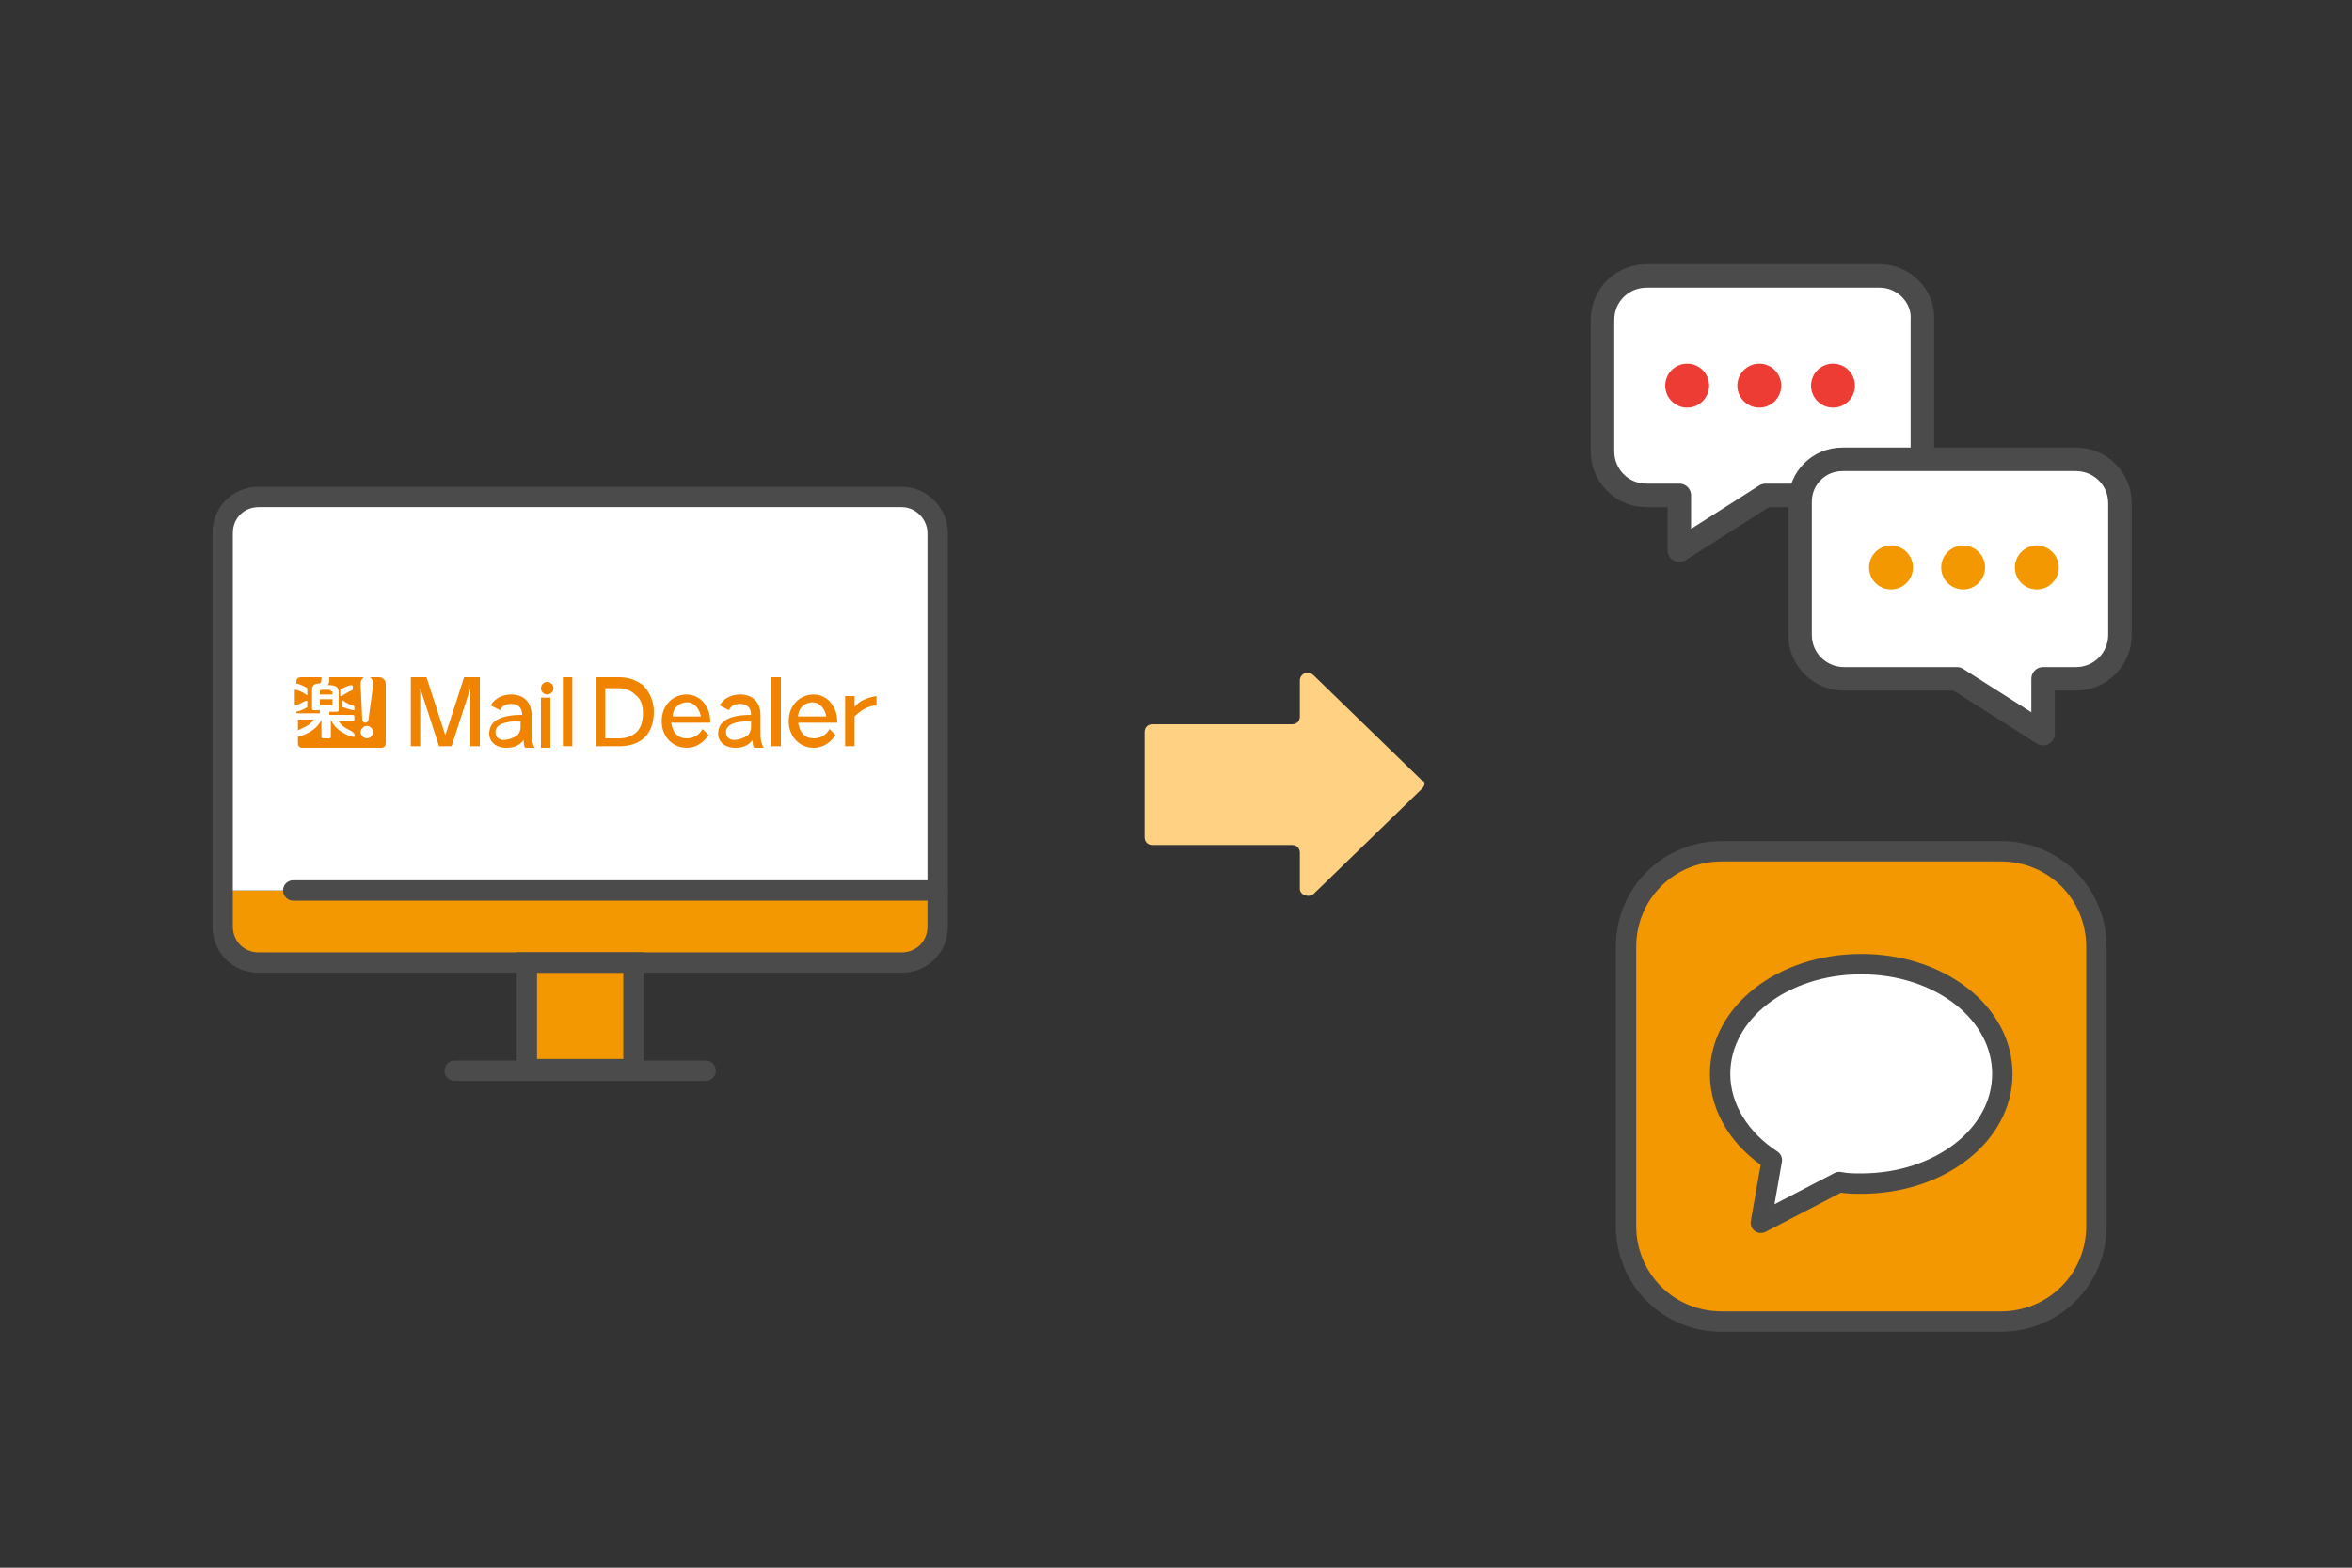 <?xml version="1.0" encoding="utf-8"?>
<!-- Generator: Adobe Illustrator 28.2.0, SVG Export Plug-In . SVG Version: 6.00 Build 0)  -->
<svg version="1.1" id="レイヤー_1" xmlns="http://www.w3.org/2000/svg" xmlns:xlink="http://www.w3.org/1999/xlink" x="0px"
	 y="0px" viewBox="0 0 150 100" style="enable-background:new 0 0 150 100;" xml:space="preserve">
<rect x="0" y="0" width="150" height="100" fill="#333333" stroke="none"/>
<style type="text/css">
	.st0{display:none;fill:none;}
	.st1{fill:#FFFFFF;stroke:#4B4B4B;stroke-width:1.5;stroke-linecap:round;stroke-linejoin:round;stroke-miterlimit:10;}
	.st2{fill:#ED3C34;}
	.st3{fill:#F39800;}
	.st4{fill:#FFD182;}
	.st5{fill:#F39800;stroke:#4B4B4B;stroke-width:1.3;stroke-linecap:round;stroke-linejoin:round;stroke-miterlimit:10;}
	.st6{fill:#FFFFFF;stroke:#4B4B4B;stroke-width:1.3;stroke-linecap:round;stroke-linejoin:round;stroke-miterlimit:10;}
	.st7{fill:#FFFFFF;}
	.st8{fill:#F39800;stroke:#4B4B4B;stroke-width:1.3;stroke-miterlimit:10;}
	.st9{fill:none;stroke:#4B4B4B;stroke-width:1.3;stroke-linecap:round;stroke-miterlimit:10;}
	.st10{fill:none;stroke:#4B4B4B;stroke-width:1.3;stroke-miterlimit:10;}
	.st11{fill:#F08300;}
</style>
<rect class="st0" width="150" height="100"/>
<g>
	<g>
		<g>
			<path class="st1" d="M119.9,17.6H105c-1.5,0-2.8,1.2-2.8,2.8v8.4c0,1.5,1.2,2.8,2.8,2.8h2.1v3.5l5.5-3.5h7.2
				c1.5,0,2.8-1.2,2.8-2.8v-8.4C122.7,18.9,121.4,17.6,119.9,17.6z"/>
			<circle class="st2" cx="107.6" cy="24.6" r="1.4"/>
			<circle class="st2" cx="112.2" cy="24.6" r="1.4"/>
			<circle class="st2" cx="116.9" cy="24.6" r="1.4"/>
		</g>
		<g>
			<path class="st1" d="M117.5,29.3h14.9c1.5,0,2.8,1.2,2.8,2.8v8.4c0,1.5-1.2,2.8-2.8,2.8h-2.1v3.5l-5.5-3.5h-7.2
				c-1.5,0-2.8-1.2-2.8-2.8V32C114.8,30.5,116,29.3,117.5,29.3z"/>
			<circle class="st3" cx="129.9" cy="36.2" r="1.4"/>
			<circle class="st3" cx="125.2" cy="36.2" r="1.4"/>
			<circle class="st3" cx="120.6" cy="36.2" r="1.4"/>
		</g>
	</g>
	<g>
		<path class="st4" d="M90.7,50.3l-6.9,6.7c-0.3,0.3-0.9,0.1-0.9-0.3l0-2.3c0-0.3-0.2-0.5-0.5-0.5l-8.9,0c-0.3,0-0.5-0.2-0.5-0.5
			l0-6.7c0-0.3,0.2-0.5,0.5-0.5l8.9,0c0.3,0,0.5-0.2,0.5-0.5l0-2.3c0-0.4,0.5-0.7,0.9-0.3l6.9,6.7C90.9,49.8,90.9,50.1,90.7,50.3z"
			/>
	</g>
	<g>
		<path class="st5" d="M127.6,84.3h-17.8c-3.4,0-6.1-2.7-6.1-6.1V60.4c0-3.4,2.7-6.1,6.1-6.1h17.8c3.4,0,6.1,2.7,6.1,6.1v17.8
			C133.7,81.6,131,84.3,127.6,84.3z"/>
		<path class="st6" d="M109.7,68.5c0-3.9,4-7,9-7s9,3.1,9,7s-4,7-9,7c-0.5,0-0.9,0-1.4-0.1l-5,2.6l0.7-4
			C111,72.7,109.7,70.7,109.7,68.5z"/>
	</g>
	<g>
		<g>
			<path class="st3" d="M59.8,56.8v2.3c0,1.3-1,2.3-2.3,2.3H40.4h-6.8H16.5c-1.3,0-2.3-1-2.3-2.3v-2.3h4.6H59.8z"/>
			<path class="st7" d="M59.8,56.8H18.7h-4.6V34c0-1.3,1-2.3,2.3-2.3h41.1c1.3,0,2.3,1,2.3,2.3V56.8z"/>
			<rect x="33.6" y="61.4" class="st8" width="6.8" height="6.8"/>
			<line class="st9" x1="29" y1="68.3" x2="45" y2="68.3"/>
			<line class="st9" x1="18.7" y1="56.8" x2="59.8" y2="56.8"/>
			<path class="st10" d="M57.5,31.7H16.5c-1.3,0-2.3,1-2.3,2.3v22.8v2.3c0,1.3,1,2.3,2.3,2.3h17.1h6.8h17.1c1.3,0,2.3-1,2.3-2.3
				v-2.3V34C59.8,32.8,58.8,31.7,57.5,31.7z"/>
		</g>
		<g>
			<path class="st11" d="M20.4,45h0.8v-0.4h-0.8V45z M20.5,45.3H20c0,0-0.1,0-0.1-0.1v-1.1c0-0.1,0-0.3,0.1-0.4
				c0.1-0.1,0.3-0.1,0.4-0.1c0.1-0.1,0.1-0.2,0.1-0.4h-1.3c-0.2,0-0.3,0.1-0.3,0.3v0.1c0.1,0,0.6,0.2,0.7,0.3c0,0,0,0,0,0.1v0.3
				c0,0,0,0.1-0.1,0c-0.1-0.1-0.5-0.3-0.7-0.3V45c0.1,0,0.5-0.2,0.7-0.3c0,0,0.1,0,0.1,0V45c0,0,0,0.1,0,0.1
				c-0.1,0.1-0.6,0.3-0.7,0.3v0.1h1.5V45.3z M21.1,44.1c0-0.1-0.1-0.1-0.2-0.1h-0.3c-0.1,0-0.2,0-0.2,0.1v0.2h0.8V44.1z M20,45.9h-1
				v0.7C19.1,46.5,19.8,46.3,20,45.9z M24.2,43.2h-0.6c0.1,0.1,0.2,0.2,0.2,0.4c0,0,0,0,0,0.1l-0.3,2.2c0,0.1-0.1,0.2-0.2,0.2
				c-0.1,0-0.2-0.1-0.2-0.2L23,43.7c0,0,0,0,0-0.1c0-0.2,0.1-0.3,0.2-0.4H21c0,0.2,0,0.4-0.1,0.5c0.5,0,0.7,0.1,0.7,0.5v1.1
				c0,0,0,0.1-0.1,0.1H21v0.2h1.5c0,0,0.1,0,0.1,0.1v0.2c0,0,0,0.1-0.1,0.1h-0.9c0.2,0.4,0.8,0.6,0.9,0.7c0,0,0.1,0.1,0.1,0.1V47
				c0,0,0,0-0.1,0c-0.4-0.1-1.1-0.4-1.4-1.1h0V47c0,0,0,0.1-0.1,0.1h-0.4c0,0-0.1,0-0.1-0.1v-1.1h0c-0.3,0.7-1.1,1-1.5,1.1v0.4
				c0,0.2,0.1,0.3,0.3,0.3h5c0.2,0,0.3-0.1,0.3-0.3v-3.8C24.6,43.4,24.4,43.2,24.2,43.2z M22.5,45.3C22.5,45.4,22.5,45.4,22.5,45.3
				c-0.1,0-0.6-0.2-0.7-0.2c0,0,0,0,0-0.1v-0.3c0,0,0-0.1,0.1,0c0.1,0.1,0.5,0.3,0.6,0.3c0,0,0.1,0,0.1,0.1V45.3z M22.5,44
				C22.5,44,22.5,44.1,22.5,44c-0.2,0.1-0.6,0.3-0.7,0.4c0,0-0.1,0-0.1,0v-0.3c0,0,0-0.1,0-0.1c0.1-0.1,0.6-0.3,0.7-0.3
				c0,0,0.1,0,0.1,0.1V44z M23.4,47.1c-0.2,0-0.4-0.2-0.4-0.4c0-0.2,0.2-0.4,0.4-0.4c0.2,0,0.4,0.2,0.4,0.4
				C23.8,46.9,23.6,47.1,23.4,47.1z"/>
			<g>
				<path class="st11" d="M27.2,43.2l1.2,3.7l1.2-3.7h1v4.4h-0.6v-3.7l-1.2,3.7H28l-1.2-3.7v3.7h-0.6v-4.4H27.2z"/>
				<path class="st11" d="M36.5,43.2v4.4h-0.6v-4.4H36.5z"/>
				<g>
					<rect x="34.5" y="44.5" class="st11" width="0.6" height="3.2"/>
					<circle class="st11" cx="34.9" cy="43.9" r="0.4"/>
				</g>
				<path class="st11" d="M31.3,45c0.2-0.4,0.7-0.7,1.3-0.7c0.8,0,1.3,0.5,1.3,1.3v1.2c0,0.5,0.1,0.7,0.2,0.9h-0.6
					c-0.1-0.1-0.1-0.3-0.1-0.5c-0.3,0.4-0.7,0.5-1.1,0.5c-0.7,0-1.1-0.4-1.1-0.9c0-0.8,0.7-1.2,2.1-1.2c0-0.5-0.3-0.7-0.7-0.7
					c-0.3,0-0.6,0.1-0.7,0.4L31.3,45z M33.2,46c-1,0-1.6,0.2-1.6,0.7c0,0.3,0.2,0.5,0.5,0.5c0.3,0,0.6-0.1,0.9-0.3
					c0.1-0.1,0.2-0.3,0.2-0.5V46z"/>
				<g>
					<path class="st11" d="M39.5,43.2c0.6,0,1.1,0.2,1.5,0.5c0.4,0.4,0.7,1,0.7,1.7c0,1.4-0.8,2.2-2.2,2.2h-1.5v-4.4H39.5z
						 M38.7,47.1h0.8c0.5,0,0.9-0.2,1.1-0.4c0.3-0.3,0.4-0.7,0.4-1.2c0-0.5-0.1-0.9-0.5-1.2c-0.3-0.3-0.7-0.4-1.1-0.4h-0.8V47.1z"/>
					<path class="st11" d="M45.2,46.9c-0.4,0.5-0.8,0.8-1.4,0.8c-0.9,0-1.6-0.7-1.6-1.7c0-1,0.7-1.7,1.6-1.7c0.5,0,1,0.3,1.2,0.7
						c0.2,0.3,0.3,0.6,0.3,1.1h-2.5c0.1,0.6,0.4,1,1,1c0.4,0,0.8-0.2,1-0.6L45.2,46.9z M44.7,45.7c-0.1-0.5-0.4-0.9-0.9-0.9
						s-0.9,0.4-0.9,0.9H44.7z"/>
					<path class="st11" d="M49.8,43.2v4.4h-0.6v-4.4H49.8z"/>
					<path class="st11" d="M53.3,46.9c-0.4,0.5-0.8,0.8-1.4,0.8c-0.9,0-1.6-0.7-1.6-1.7c0-1,0.7-1.7,1.6-1.7c0.5,0,1,0.3,1.2,0.7
						c0.2,0.3,0.3,0.6,0.3,1.1h-2.5c0.1,0.6,0.4,1,1,1c0.4,0,0.8-0.2,1-0.6L53.3,46.9z M52.7,45.7c-0.1-0.5-0.4-0.9-0.9-0.9
						s-0.9,0.4-0.9,0.9H52.7z"/>
					<path class="st11" d="M54.5,45.1c0.3-0.4,0.8-0.6,1.4-0.7V45c-0.5,0-1,0.3-1.4,0.7v1.9h-0.6v-3.2h0.6V45.1z"/>
					<path class="st11" d="M45.9,45c0.2-0.4,0.7-0.7,1.3-0.7c0.8,0,1.3,0.5,1.3,1.3v1.2c0,0.5,0.1,0.7,0.2,0.9h-0.6
						C48,47.6,48,47.4,48,47.2c-0.3,0.4-0.7,0.5-1.1,0.5c-0.7,0-1.1-0.4-1.1-0.9c0-0.8,0.7-1.2,2.1-1.2c0-0.5-0.3-0.7-0.7-0.7
						c-0.3,0-0.6,0.1-0.7,0.4L45.9,45z M47.9,46c-1,0-1.6,0.2-1.6,0.7c0,0.3,0.2,0.5,0.5,0.5c0.3,0,0.6-0.1,0.9-0.3
						c0.1-0.1,0.2-0.3,0.2-0.5V46z"/>
				</g>
			</g>
		</g>
	</g>
</g>
</svg>
